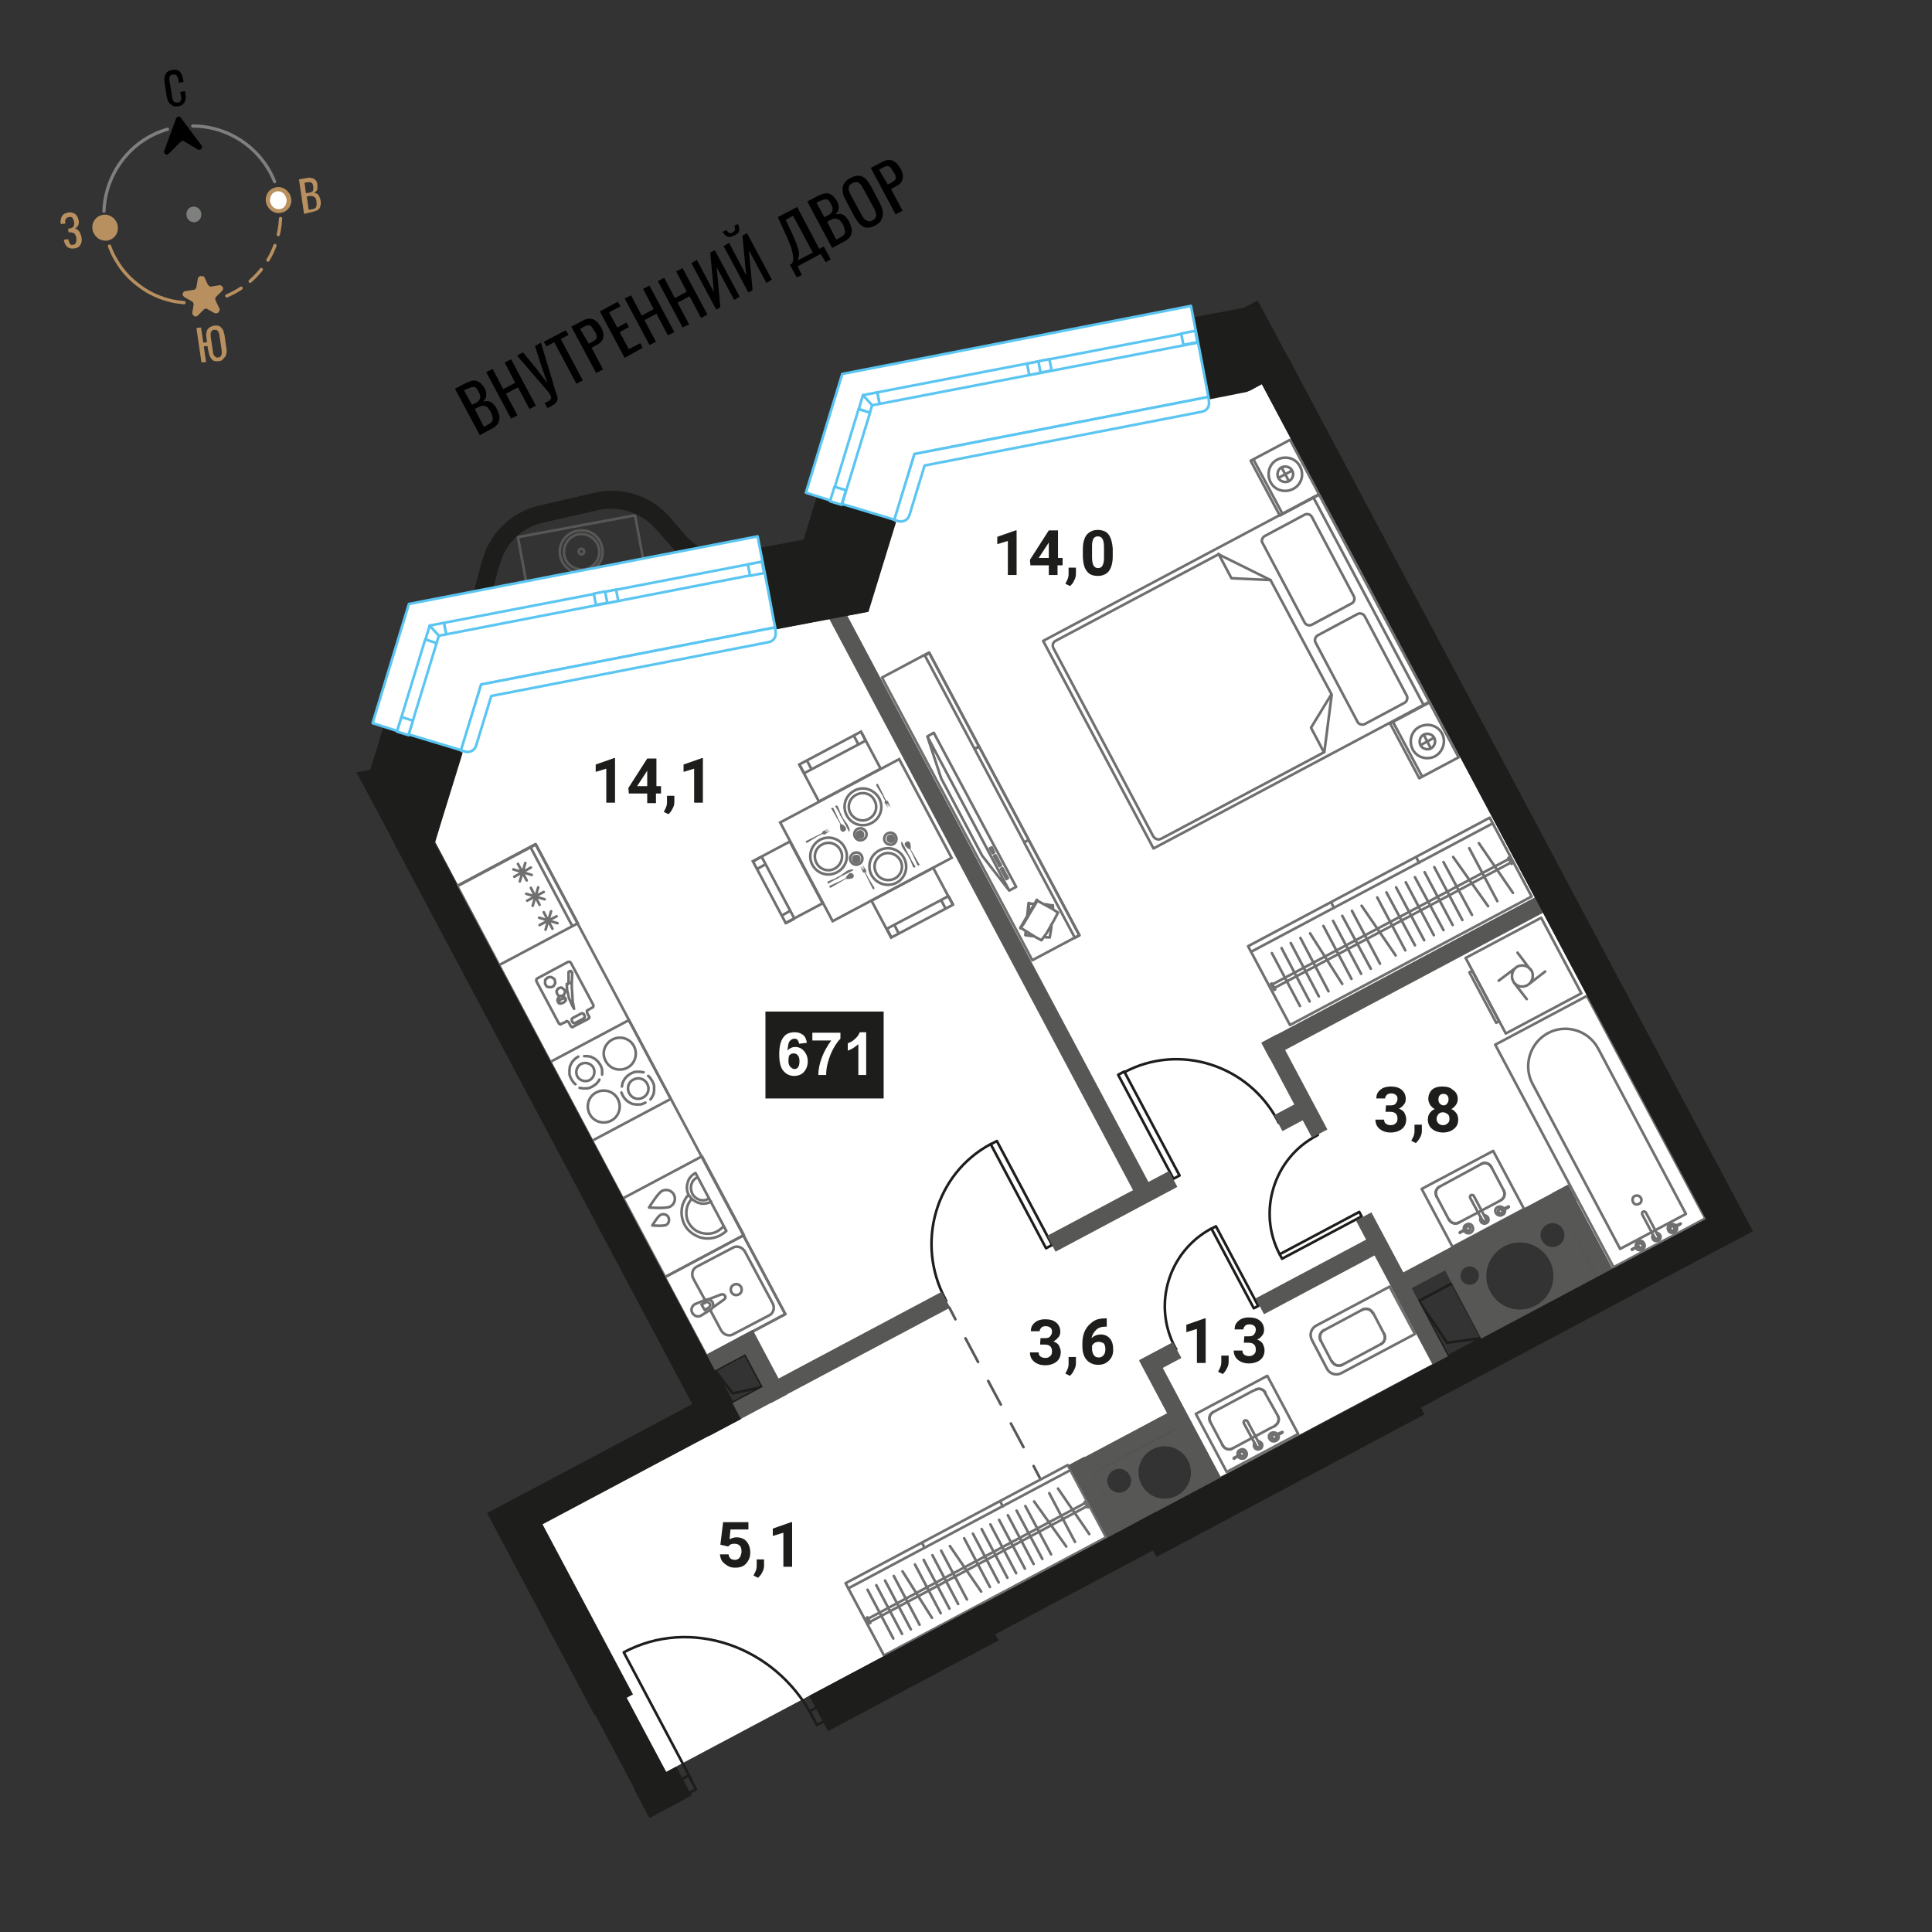 <svg xmlns="http://www.w3.org/2000/svg" xml:space="preserve" id="Layer_1" x="0" y="0" style="enable-background:new 0 0 420 420" version="1.1" viewBox="0 0 420 420"><rect x="0" y="0" width="420" height="420" fill="#333333" stroke="none"/><style>.st0{fill:#fff}.st2{stroke-linecap:round;stroke-linejoin:round;stroke-miterlimit:9.998}.st2,.st3,.st4,.st5{fill:none;stroke:#706f6f;stroke-width:.57}.st3{stroke-linecap:round;stroke-linejoin:round;stroke-miterlimit:10}.st4,.st5{stroke-miterlimit:9.998}.st5{stroke-miterlimit:10}.st6{fill:#706f6f}.st8,.st9{fill:none;stroke:#1d1d1b;stroke-width:.57;stroke-linecap:round;stroke-linejoin:round;stroke-miterlimit:10}.st9{stroke-miterlimit:9.998}.st12{fill:#575756}.st13{fill:none;stroke:#575756;stroke-width:.57;stroke-linecap:round;stroke-linejoin:round}.st15{fill:#1d1d1b}.st16{enable-background:new}.st18,.st19,.st20,.st21,.st24{fill:none;stroke:#575756;stroke-width:.57;stroke-linecap:round;stroke-linejoin:round;stroke-miterlimit:10}.st19,.st20,.st21,.st24{fill:#fff;stroke:#5bc5f2}.st20,.st21,.st24{stroke-miterlimit:9.998}.st21,.st24{fill:none;stroke-miterlimit:10}.st24{stroke:#7d807d;stroke-width:.708}.st25{fill:#b8905f}.st26{fill:#7d807d}</style><g id="Layer_4"><path d="m271.8 84.9-73 13.8-10.2 34.3-84 15.8-10 34.2 60.8 114.9 6.6-3.5 4.1 7-6.9 3.6 2 3.4-45 23.5 28.6 53.3 96.1-51.1-8.2-15.3 23.8-12.6 8.1 15.2 48-25.5-9.2-17.5 37.2-19.8 9.2 17.4 21-11.1-96.5-181.4z" class="st0"/><path d="M304.8 154.2h9.7v13.5h-9.7z" style="fill:none;stroke:#706f6f;stroke-width:.57;stroke-linecap:round;stroke-linejoin:round;stroke-miterlimit:9.999" transform="rotate(-28.003 309.647 160.95)"/><path stroke-width=".57" d="m271.89 100.165 8.564-4.554 6.338 11.919-8.564 4.554z" class="st2"/><path stroke-width=".57" d="m226.772 139.328 59.949-31.88 23.991 45.117-59.949 31.879z" class="st2"/><path d="m275 116.5 8.6-4.6c.6-.3 1.3-.1 1.6.5l9.1 17.2c.3.6.1 1.3-.5 1.6l-8.6 4.6c-.6.3-1.3.1-1.6-.5l-9.1-17.2c-.4-.5-.1-1.3.5-1.6zM296.7 157.4l8.6-4.6c.6-.3.8-1.1.5-1.6l-9.1-17.2c-.3-.6-1.1-.8-1.6-.5l-8.6 4.6c-.6.3-.8 1.1-.5 1.6l9.1 17.2c.2.5 1 .8 1.6.5zM250.7 181.8 229 140.9c-.3-.6-.1-1.3.5-1.6l35.4-18.8 11.3 5.6 13.3 24.9-1.6 12.5-35.4 18.8c-.7.4-1.4.1-1.8-.5z" class="st3"/><path d="m287.8 163.5-2.8-5.3 4.4-7.2M264.9 120.4l2.8 5.3 8.5.4M272.5 99.9l6.3 11.8M302.8 156.9l6.3 11.8M312 164.4c-1.8.9-4 .3-4.9-1.5s-.3-4 1.5-4.9 4-.3 4.9 1.5c.9 1.7.2 3.9-1.5 4.9z" class="st3"/><path d="M311.1 162.7c-.8.4-1.9.1-2.3-.7s-.1-1.9.7-2.3c.8-.4 1.9-.1 2.3.7s.1 1.8-.7 2.3zM311.7 160.4l-2.9 1.6M309.5 159.7l1.5 2.9M281.1 106.3c-1.8.9-4 .3-4.9-1.5s-.3-4 1.5-4.9 4-.3 4.9 1.5c1 1.8.3 4-1.5 4.9z" class="st3"/><path d="M280.2 104.6c-.8.4-1.9.1-2.3-.7-.4-.8-.1-1.9.7-2.3.8-.4 1.9-.1 2.3.7.5.8.1 1.9-.7 2.3zM280.9 102.3l-3 1.6M278.6 101.6l1.6 3M309.5 153.3l-24-45.2" class="st3"/><path stroke-width=".57" d="m191.735 147.295 10.242-5.447 32.677 61.45-10.241 5.446z" class="st2"/><path stroke-width=".57" d="m222.642 183.129.97-.517 11.034 20.748-.971.517zM211.859 162.8l.971-.517 10.799 20.307-.972.517z" class="st2"/><path stroke-width=".57" d="m201.06 142.5.97-.516 10.8 20.307-.972.516z" class="st2"/><path d="M228.9 196.9v-.1M228.9 196.8h-.1M223.9 196.4h-.1M223.4 199.3h0M223.5 198.9l.1-1.4M223.8 196.4h0M223.8 196.4h0M222.9 203.3h.1M223 203.3h0M223.1 202.8v-.3M223.4 199.3h0M223.5 198.9l.2-2M223.7 196.4h0M223 203.3h0M223 203.3h0M223.4 199.3h0M223.5 198.9l.1-1.5M223.7 196.4h0M223 203.3h-.1M222.9 203.3h0M222.9 203.3l.1-.9M223.2 199.6h0M223.3 199.2l.3-2.9M222.9 203.3h0M222.9 203.3l.1-.9M223.3 199.6h0M223.3 199.2l.3-2.9M222.9 203.3l.1-.8M223.3 199.5h0M223.4 199.1l.2-2.7M223.6 196.4h.1M223.7 196.4v-.1M223.7 196.3h-.1M223.6 196.3h0M223.6 196.3v.1M223 203.3l1.3.2M223 203.3l.1-.8M224.3 203.5h.5M226.9 203.7l1.3.1M228.2 203.8l.3-1.8M228.5 202l.1-1.1M228.9 197.6v-.7M228.9 196.9l-1.4-.3M227.5 196.6h-.5M224.9 196.5l-1.2-.1M223.7 196.4l-.1 1.7M223.6 198.1l-.1.7M223.5 199.2h0M222.6 200.7l2.3-4M225.6 195.8h0M225.6 195.8h0M230 198.4h0M230 198.4l-.1-.1M225.7 195.9l-.1-.1M221.9 201.8h.1M221.9 201.8v-.1M221.9 201.8v-.1M222.2 201.3l3.1-5.1M225.5 195.8h0M222 201.8h-.1M222 201.8h0M222.5 200.9l2.5-4.3M225.5 195.8h0M221.9 201.8h-.1M221.8 201.7h0M221.8 201.7l3.6-6.1M221.8 201.7h.1M221.8 201.7l3.6-6M221.9 201.7l3.5-6M225.5 195.8h0M225.5 195.8l-.1-.1M225.5 195.8v-.1M225.5 195.7h0M225.4 195.6v.1M225.4 195.7h0M221.9 201.7l1.1.7M221.9 201.7l1-1.5M223 202.4l2.1 1.3M225.1 203.7l1.3.7M226.4 204.4l1.1-1.5M227.5 202.9l1.6-2.8M229.1 200.1l.9-1.7M230 198.4l-1.2-.8M228.8 197.6l-2.2-1.2M226.6 196.4l-1.1-.6M225.5 195.8l-.9 1.5M224.6 197.3l-1.7 2.9M213.5 186l-8.9-16.8h0l-3-9.1 1.4-.8 17.9 33.5h0l-1.5.8zM219.1 190.9l-1.2-2.2M217.9 188.7l-.3.2M217.6 188.9l1.2 2.2M218.8 191.1l.3-.2M217.6 188.1l-1.2-2.2M216.4 185.9l-.3.2M216.1 186.1l1.2 2.2M217.3 188.3l.3-.2M216.1 185.3l-.5-1.1M215.6 184.2l-.4.2M215.2 184.4l.6 1.1M215.8 185.5l.3-.2M201.6 160.1l17.8 33.5" class="st3"/><path stroke-width=".57" d="m169.606 178.795 25.869-13.756 11.409 21.454-25.87 13.757zM173.748 166.196l13.42-7.136 4.273 8.034-13.42 7.137z" class="st4"/><path d="m188.2 161-13.4 7.1M187.2 159.1l1 1.9M174.8 168.1l-1-1.9" class="st5"/><path stroke-width=".57" d="m189.449 195.796 13.42-7.137 4.272 8.035-13.42 7.136z" class="st4"/><path d="m192.8 201.9 13.4-7.1M193.8 203.8l-1-1.9M206.2 194.8l1 1.9M175.4 165.3l1 1.9M185.6 159.9l1 1.9" class="st5"/><path stroke-width=".57" d="m163.66 187.221 8.034-4.272 7.136 13.42-8.034 4.272z" class="st4"/><path d="M175.2 183v-.2h.1l2.2-1.1 1.2-.6.1-.3.1-.1 1.3-.6-.9.6h.1l.9-.4-.9.5v.1l1-.5-.9.6 1-.4-1.2.8h-.2l-.3-.1-1.2.6-2.1 1.3H175.2v-.2M182.7 190.6l-.8.5-.2.1h-.1l-1.4.8v.1h-.2v-.1h-.1V191.7h.1v-.1l1.7-.7.1-.1.8-.4.1.2 2.8-1.4v-.1l-.1-.1h-.2l-.6.1-.5.2-.1.1-1.4 1M184.9 189.8h-.2l-.1.1-.5.5-.1.1v.1l-.1.1v.2l-1.2.6-2.2 1h-.1v.1h-.1V192.9h.1l.1.1h.1l.1-.1v.1-.1l2.1-1.2 1.2-.7v.1h.4l.8-.1.1-.1.1-.1h.1v-.1l.1-.1v-.4l-.1-.1-.1-.1-.1-.1-.1-.1H184.9M185.3 187.2c.2.5.8.6 1.3.4.5-.2.6-.8.4-1.3-.2-.5-.8-.6-1.3-.4s-.6.8-.4 1.3" class="st6"/><path d="M185 187.3c.3.6 1.1.9 1.8.5.6-.3.9-1.1.5-1.8-.3-.6-1.1-.9-1.8-.5-.6.4-.9 1.2-.5 1.8M177.5 187.6c.8 1.5 2.6 2 4 1.2s2-2.6 1.2-4c-.8-1.5-2.6-2-4-1.2-1.4.7-2 2.5-1.2 4" class="st3"/><path d="M176.6 188c1 1.9 3.4 2.7 5.4 1.6 1.9-1 2.7-3.4 1.6-5.4-1-1.9-3.4-2.7-5.4-1.6-1.9 1.1-2.6 3.5-1.6 5.4" class="st3"/><path d="M190.7 170.4h.1l.1.1 1.1 2.2.6 1.3.3.1h.1l.6 1.3v.1l-.6-.9.4.9-.5-.8h-.1l.5.9-.6-.9v.1l.4.9-.8-1.2v-.1l.1-.3-.6-1.2-1.3-2.1V170.5h.1v-.1h.1M183.1 178l-.5-.8-.1-.3v-.1l-.8-1.3-.1-.1v.1V175.2h.1v-.1h.2l.1.1v-.1.1h.1l.7 1.7.1.1v.1l.4.8-.2.1 1.4 2.7v.1h.1v-.1h.1V180.4l-.1-.5-.3-.5v-.1l-1-1.4M183.9 180.2v-.2l-.1-.1v-.1l-.5-.5h-.1l-.1-.1h-.1l-.2-.1-.6-1.2-1-2.2h-.1v-.1H180.8v.1h-.1v.1-.1.2h.1l1.2 2.1.7 1.2-.1.1v.4l.1.7v.1h.1l.1.1v.1l.1.1h.5l.1-.1.1-.1h.1v-.1l.1-.1v-.2M186.5 180.6c-.5.2-.6.8-.4 1.3.2.5.8.6 1.3.4.5-.2.6-.8.4-1.3-.2-.5-.8-.7-1.3-.4" class="st6"/><path d="M186.4 180.2c-.6.3-.9 1.1-.5 1.8.3.6 1.1.9 1.8.5.6-.3.9-1.1.5-1.8-.4-.6-1.2-.8-1.8-.5M186.1 172.8c-1.5.8-2 2.6-1.2 4s2.6 2 4 1.2c1.5-.8 2-2.6 1.2-4-.7-1.5-2.5-2-4-1.2" class="st3"/><path d="M185.7 171.9c-1.9 1-2.7 3.4-1.6 5.4 1 1.9 3.4 2.7 5.4 1.6 1.9-1 2.7-3.4 1.6-5.4-1.1-1.9-3.5-2.7-5.4-1.6" class="st3"/><path d="M189.9 193.3h-.2v-.1l-1.1-2.2-.6-1.3h-.3v-.1h-.1l-.6-1.3.6.8-.4-.9.5.9.1-.1-.5-.9.6.9-.4-1 .8 1.2v.1l-.1.4.6 1.2 1.3 2.1v.2l-.1.1h-.1M197.5 185.7l.5.9.1.2v.1l.8 1.3.1.1v.2h-.1v.1H198.6v-.1h-.1l-.7-1.7-.1-.1-.4-.8.2-.2-1.4-2.7h-.1l-.1.1v.2l.1.6.2.4h.1v.2l1 1.4M196.7 183.6v.2l.1.1.5.5.1.1h.1l.1.1h.2l.6 1.2 1 2.2.1.1h-.1.2-.1l.1.1h.1l.1-.1.1-.1v-.2h-.1l-1.2-2.1-.7-1.2.1-.1v-.4l-.1-.7-.1-.1-.1-.1v-.1h-.1l-.1-.1H197.2l-.1.1h-.1l-.1.1-.1.1h-.1v.4M194.1 183.2c.5-.2.6-.8.4-1.3-.2-.5-.8-.6-1.3-.4-.5.2-.6.8-.4 1.3.2.4.8.6 1.3.4" class="st6"/><path d="M194.2 183.5c.6-.3.9-1.1.5-1.8-.3-.6-1.1-.9-1.8-.5-.6.3-.9 1.1-.5 1.8.4.6 1.2.8 1.8.5M194.5 191c1.5-.8 2-2.6 1.2-4s-2.6-2-4-1.2c-1.5.8-2 2.6-1.2 4 .7 1.4 2.5 1.9 4 1.2" class="st3"/><path d="M194.9 191.9c1.9-1 2.7-3.4 1.6-5.4-1-1.9-3.4-2.7-5.4-1.6-1.9 1-2.7 3.4-1.6 5.4 1.1 1.9 3.5 2.6 5.4 1.6" class="st3"/><path d="m165.6 186.3 7.1 13.4M163.7 187.3l1.9-1.1M172.7 199.7l-1.9 1M170 199l1.8-1M164.6 188.9l1.8-1M194.4 201l.9 1.8M204.5 195.5l1 1.9" class="st5"/><path stroke-width=".57" d="m271.32 205.698 52.533-27.936 9.109 17.129-52.533 27.935z" class="st2"/><path d="M324.3 179.1 272 206.9M308.5 187.6l-.6-1.2M290 197.4l-.6-1.2M276.3 213.9l.7 1.3.2-.1-.7-1.3zM327.9 186.5l.7 1.3.1-.1-.6-1.3zM327.9 186.8 276.6 214M328.3 187.6 277 214.8M323.5 197l-7.6-10.7M320 198.9l-6.2-11.5M317.9 200l-6.1-11.5M315.8 201.1l-6.1-11.5M313.8 202.2l-6.2-11.5M311.7 203.3l-6.1-11.5M309.6 204.4l-6.1-11.5M307.6 205.5l-6.2-11.5M305.5 206.6l-6.1-11.5M303.4 207.7l-7.4-10.8M300 209.5l-6.1-11.5M328.9 194.1l-7.4-10.8M325.5 195.9l-6.1-11.5M298 210.6l-6.2-11.5M295.9 211.7l-6.1-11.5M293.8 212.8l-6.1-11.5M291.8 213.9l-7-11M288.8 215.5l-6.1-11.6M286.7 216.6l-6.1-11.6M284.7 217.7l-6.1-11.6M282.6 218.7l-6.1-11.5" class="st3"/><path stroke-width=".57" d="m183.818 344.173 48.294-25.681 8.357 15.715-48.294 25.682z" class="st2"/><path d="m232.5 319.7-48.1 25.6M218 327.5l-.5-1M201 336.5l-.5-1M188.4 351.7l.6 1.2.2-.1-.6-1.2zM235.8 326.5l.7 1.2.1-.1-.6-1.2zM235.8 326.8l-47.1 25.1M236.2 327.5l-47.1 25.1M231.8 336.2l-7-9.8M228.5 337.9l-5.6-10.5M226.6 338.9l-5.6-10.5M224.7 340l-5.6-10.6M222.8 341l-5.6-10.6M220.9 342l-5.6-10.6M219 343l-5.6-10.6M217.1 344l-5.6-10.6M215.2 345l-5.6-10.6M213.3 346l-6.8-9.9M210.2 347.7l-5.6-10.6M236.8 333.5l-6.8-9.9M233.7 335.2l-5.6-10.6M208.3 348.7l-5.6-10.6M206.4 349.7l-5.6-10.6M204.5 350.7l-5.6-10.6M202.6 351.7l-6.4-10.1M199.9 353.2l-5.6-10.6M198 354.2l-5.6-10.6M196.1 355.2l-5.6-10.6M194.2 356.2l-5.6-10.6" class="st3"/><path stroke-width=".57" d="m135.476 260.483 17.129-9.109 9.108 17.129-17.128 9.108z" class="st2"/><path d="M149.7 259.7c-.6.6-1 1.4-1.3 2.2-.4 1.4-.3 2.9.4 4.3s2 2.3 3.4 2.8c1.4.4 2.9.3 4.3-.4.5-.3 1-.6 1.4-1l-6.7-12.6c-.9.5-1.5 1.2-1.7 2.1-.3.9-.2 1.9.2 2.6.5.9 1.3 1.5 2.2 1.8s1.8.2 2.7-.3" class="st3"/><path d="M150.3 260.7c-.4.5-.7 1-.9 1.6-.3 1.1-.3 2.4.3 3.5s1.6 1.9 2.7 2.2c1.1.3 2.4.3 3.5-.3.5-.3.9-.6 1.2-.9M151.5 256c-.6.3-1 .8-1.2 1.5-.2.6-.1 1.3.2 2 .3.6.9 1.1 1.5 1.3.6.2 1.3.2 1.8-.1M145.7 262.3c.9-.5 1.3-1.6.8-2.6-.5-.9-1.6-1.3-2.6-.8-.9.5-2.8 3.6-2.8 3.6s3.7.3 4.6-.2zM144.8 266.3c.6-.3.8-1.1.5-1.7s-1.1-.8-1.7-.5c-.6.3-1.8 2.3-1.8 2.3s2.4.2 3-.1z" class="st3"/><path stroke-width=".57" d="m119.578 230.883 17.129-9.108 9.108 17.128-17.128 9.108z" class="st2"/><path d="M127 229.6h.7c.2 0 .4.1.7.1l.6.3c.2.1.4.2.6.4l.5.5c.1.2.3.4.4.6.1.2.2.4.3.7.1.2.1.4.1.7v.7M125.1 235.7c-.2-.1-.3-.3-.5-.5-.1-.2-.3-.4-.4-.6-.1-.2-.2-.4-.3-.7-.1-.2-.1-.4-.1-.7v-.7c0-.2.1-.4.1-.7l.3-.6c.1-.2.2-.4.4-.6l.5-.5c.2-.1.4-.3.6-.4M130.3 234.7c-.1.2-.2.4-.4.6-.1.2-.3.3-.5.5-.2.1-.4.3-.6.4-.2.1-.4.2-.7.3-.2.1-.4.1-.7.1h-.7c-.2 0-.4-.1-.7-.1" class="st3"/><path d="M126.3 231.3c1-.5 2.2-.1 2.7.8.5 1 .1 2.2-.8 2.7-1 .5-2.2.1-2.7-.8-.5-1-.1-2.2.8-2.7zM133.1 226c1.7-.9 3.8-.3 4.7 1.4s.3 3.8-1.4 4.7-3.8.3-4.7-1.4c-1-1.7-.3-3.8 1.4-4.7zM129.6 237.5c1.7-.9 3.8-.3 4.7 1.4s.3 3.8-1.4 4.7-3.8.3-4.7-1.4c-.9-1.7-.3-3.8 1.4-4.7zM140.3 239.7c-.2.1-.4.2-.7.3-.2.1-.4.1-.7.1h-.7c-.2 0-.4-.1-.7-.1l-.6-.3c-.2-.1-.4-.2-.6-.4l-.5-.5c-.1-.2-.3-.4-.4-.6-.1-.2-.2-.4-.3-.7M140.9 233.9c.2.1.3.3.5.5.1.2.3.4.4.6.1.2.2.4.3.7.1.2.1.4.1.7v.7c0 .2-.1.4-.1.7l-.3.6c-.1.2-.2.4-.4.6M135.2 236.2c0-.2.1-.4.1-.7l.3-.6c.1-.2.2-.4.4-.6l.5-.5c.2-.1.4-.3.6-.4.2-.1.4-.2.7-.3.2-.1.4-.1.7-.1h.7c.2 0 .4.1.7.1" class="st3"/><path d="M137.7 234.7c1.1-.6 2.4-.2 3 .9s.2 2.4-.9 3c-1.1.6-2.4.2-3-.9s-.2-2.5.9-3z" class="st3"/><path stroke-width=".57" d="m99.272 192.622 17.128-9.109 54.32 102.152-17.127 9.108z" class="st2"/><path stroke-width=".57" d="m99.378 192.685 17.129-9.109 9.108 17.129-17.128 9.108z" class="st2"/><path d="m111.8 190.6 3.6-2M112.6 187.8l1.9 3.6M111.6 189l4 1.2M113 191.6l1.2-4M114.6 195.8l3.6-1.9M115.4 193l1.9 3.7M114.4 194.3l4 1.2M115.8 196.9l1.2-4M117.3 201.1l3.7-1.9M118.2 198.3l1.9 3.6M117.2 199.5l4 1.2M118.6 202.1l1.2-4M124.4 201.3l-9-17" class="st3"/><path stroke-width=".57" d="m144.477 277.681 17.128-9.108 9.109 17.128-17.128 9.108z" class="st2"/><path d="m154.4 284.8 2.3 4.3c.5 1 1.7 1.5 2.6 1l8-4.2c.9-.5 1.2-1.7.6-2.7l-5.9-11c-.5-1-1.7-1.5-2.6-1l-8 4.2c-.9.5-1.2 1.7-.6 2.7l2.4 4.4" class="st3"/><path d="M160.6 281.4c.6-.3.8-1 .5-1.6s-1-.8-1.6-.5-.8 1-.5 1.6 1 .8 1.6.5zM151.1 283.5h0M151.1 283.5c-.7.4-1 1.2-.6 1.9s1.2 1 1.9.6M154.5 284.7l-2.1 1.3M154.5 284.7h0M154.5 284.7c.2-.1.3-.3.4-.4M157.4 282.5l-2.5 1.8M157.4 282.5h0M157.4 282.5c.3-.2.4-.5.2-.8s-.5-.4-.8-.3M153.9 282.5l2.9-1.1M153.9 282.5h0M153.9 282.5c-.2 0-.4 0-.6.1M151.1 283.5l2.2-.9M153.2 284.8l.8-.5M153.3 283.2l-.8.4M152.5 283.6l.7 1.2M154 284.3c.4-.2.5-.6.3-.9s-.6-.4-1-.3M154.9 284.3c.2-.4.2-.8 0-1.2-.2-.4-.6-.6-1-.6M121.5 218.1l-.1-.1M121.4 218l-.1-.2M121.3 217.8v-.1M121.3 217.7l-.1-.2M121.2 217.6v-.2M121.2 217.4v-.2M121.2 217.2l.1-.1M121.3 217.1l.1-.1M121.4 217v-.2M121.4 216.8l.2-.1M121.6 216.7l.1-.1M121.7 216.6h.1M121.8 216.6l.2-.1M122 216.5h.1M122.1 216.5l.2.1M122.3 216.6h.1M122.4 216.6l.2.1M122.6 216.7l.1.1M122.7 216.8l.1.1M122.8 216.9l.1.1M122.9 217l.1.2M123 217.2v.1M121.8 217.3h0M121.9 217.3h-.1M121.9 217.3h0M122 217.2l-.1.1M122 217.2h0M122 217.2h0M122.1 217.2h-.1M122.1 217.2h0M122.2 217.1l-.1.1M121.7 217.4h0M121.8 217.4h-.1M121.8 217.3v.1M122.2 217.1h0M122.3 217.1h-.1M122.4 217.1h-.1M121.6 217.5v.1M121.7 217.4l-.1.1M122.4 217.1h0M122.5 217l-.1.1M121.5 217.6v.1M121.6 217.6h-.1M122.6 217h-.1M122.7 217h-.1M121.5 217.7l-.1.1M122.8 217.1l-.1-.1M121.4 217.8v.1M122.9 217.1h-.1M121.4 218h0M121.4 217.9v.1M122.9 217.2v-.1M123 217.2h-.1M121.4 218l.1.1M123 217.3v-.1M121.5 218.1h.1M121.5 218.1h0M123 217.3h0M123 217.4v-.1M121.7 218.1h0M121.6 218.1h.1M123 217.5v-.1M122.9 217.5h.1M121.8 218.2h0M121.7 218.1l.1.1M122.9 217.6v-.1M122.9 217.6h0M122 218.1h.1M121.8 218.2l.2-.1M122.8 217.7l.1-.1M122.7 217.8l.1-.1M122.4 218l.1-.1M122.3 218h.1M122.2 218.1l.1-.1M122.1 218.1h.1M122.6 217.9l.1-.1M122.5 217.9h.1M120.3 214.4l-.2.1M120.1 214.5l-.2.1M119.9 214.6h-.2M119.7 214.6h-.2M119.5 214.6h-.1M119.3 214.6h-.1M119.2 214.6l-.2-.1M119 214.5l-.2-.1M118.8 214.4l-.1-.2M118.7 214.2l-.1-.2M118.6 214l-.1-.1M118.5 213.9v-.2M118.5 213.7v-.2M118.5 213.5v-.2M118.5 213.3v-.2M118.5 213.1l.1-.2M118.6 212.9l.2-.1M118.8 212.8l.1-.2M118.9 212.6l.2-.1M119.1 212.5h.1M119.2 212.5l.2-.1M119.4 212.4h.2M119.6 212.4h.2M119.8 212.4l.2.1M120 212.5l.2.1M120.2 212.6l.1.1M120.3 212.7l.2.1M120.5 212.8l.1.2M120.6 213v.2M120.6 213.2l.1.2M120.7 213.4v.2M120.7 213.6v.2M120.7 213.8l-.1.1M120.6 213.9l-.1.2M120.5 214.1l-.1.2M120.4 214.3l-.1.1M122.5 216.3l-.2.1M122.3 216.4l-.1.1M122.2 216.5h-.2M122 216.5h-.1M121.9 216.5h-.2M121.7 216.5h-.1M121.6 216.5l-.2-.1M121.4 216.4l-.1-.1M121.3 216.3l-.1-.1M121.2 216.2l-.1-.2M121.1 216v-.1M121.1 215.9l-.1-.2M121 215.7v-.1M121 215.6v-.2M121 215.4l.1-.1M121.1 215.3l.1-.2M121.2 215.1v-.1M121.2 215l.2-.1M121.4 214.9l.1-.1M121.5 214.8h.1M121.6 214.8l.2-.1M121.8 214.7h.1M121.9 214.7h.2M122.1 214.7l.1.1M122.2 214.8l.2.1M122.4 214.9l.1.1M122.5 215l.1.1M122.6 215.1l.1.1M122.7 215.2l.1.1M122.8 215.3v.2M122.8 215.5v.2M122.8 215.7v.1M122.8 215.8l-.1.2M122.7 216v.1M122.7 216.1l-.1.1M122.6 216.2l-.1.1M127.9 221.5l-3.3 1.7M124.1 209.3l4.9 9.2M129 218.5h0M129 218.5v.1M129 218.6v.1M129 218.7v.1M129 218.8h0M129 218.8l-.1.1M128.9 218.9v.1M128.9 219h-.1M128.8 219l-1 .6M126.4 220.3l-1.9 1M123.1 222.1l-1.1.5M127.8 219.6h-.1M127.7 219.6v.1M127.7 219.7h-.1M127.6 219.7v.1M127.6 219.8v.1M127.6 219.9v.1M127.6 220h0M127.6 220v.1M127.6 220.1l.4.8M128 220.9l.1.1M128.1 221v.1M128.1 221.1v.1M128.1 221.2v.1M128.1 221.2l-.1.1M128 221.3v.1M128 221.4h-.1M127.9 221.4v.1M124.6 223.2l-.1.1M124.5 223.3h0M124.5 223.3h-.1M124.4 223.3l-.1-.1M124.3 223.2h-.1M124.2 223.2h0M124.2 223.2l-.1-.1M124.1 223.1h0M124.1 223.1l-.5-.9M123.6 222.2h0M123.6 222.2l-.1-.1M123.5 222.1h0M123.4 222.1h0M123.4 222.1l-.1-.1M123.3 222h-.1M123.2 222h-.1M123.1 222v.1M122 222.6h0M122 222.6l-.1.1M121.9 222.7l-.1-.1M121.8 222.7l-.1-.1M121.7 222.6h0M121.7 222.6h-.1M121.6 222.6l-.1-.1M121.5 222.5h0M121.5 222.5l-4.9-9.2M116.6 213.3v-.1M116.6 213.2v-.1M116.6 213.1v-.1M116.6 213h0M116.6 213v-.1M116.6 212.9l.1-.1M116.7 212.8h0M116.7 212.8l.1-.1M116.8 212.7l6.7-3.6M123.5 209.1h.1M123.6 209.1h.1M123.7 209.1h.1M123.8 209.1h0M123.8 209.1h.1M123.9 209.1l.1.1M124 209.2h0M124 209.2l.1.1M125 222.4l1.9-1M126.9 221.4l.1-.1M127 221.3h0M127 221.3l.1-.1M127.1 221.2v-.1M127.1 221.1v-.1M127.1 221h0M127.1 221v-.1M127.1 220.9v-.1M127.1 220.8l-.2-.3M126.9 220.5v-.1M126.9 220.4h-.1M126.8 220.4l-.1-.1M126.7 220.3h0M126.7 220.3h-.1M126.6 220.3h-.1M126.5 220.3h-.1M126.4 220.3h0M124.5 221.3l-.1.1M124.4 221.4h0M124.4 221.4l-.1.1M124.3 221.5v.1M124.3 221.6h0M124.3 221.6v.1M124.3 221.7v.1M124.3 221.8v.1M124.3 221.9l.2.3M124.5 222.2v.1M124.5 222.3h.1M124.6 222.3l.1.1M124.7 222.4h0M124.7 222.4h.1M124.8 222.4h.1M124.9 222.4h.1M125 222.4h0M124.8 219.3l-.4-.7M124.4 218.6l-.7-1.6M123.7 217l-.4-1.7M123.3 215.3l-.1-1.4M123.2 213.9h.1M123.3 213.9h.1M123.4 213.9h0M123.4 213.9h.1M123.5 213.9v-.1M123.5 213.8h0M123.5 213.8l.1-.1M123.6 213.7h0M124.3 213.7v.8M124.3 214.5l.2 3.2M124.5 217.7l.3 1.6M123.6 213.7v-2.1M123.6 211.6v-.1M123.6 211.5h0M123.6 211.5v-.1M123.6 211.4v-.1M123.6 211.3h.1M123.7 211.3v-.1M123.7 211.2h.1M123.8 211.2h0M123.8 211.2l.1-.1M123.9 211.1h.1M124 211.1h0M124 211.1h.1M124.1 211.1v.1M124.1 211.2h.1M124.2 211.2l.1.1M124.3 211.3h0M124.3 211.3v.1M124.3 211.4h0M124.3 211.4l.1.1M124.4 211.5v.1M124.4 211.6h0M124.4 211.6l-.1 2.1M124.3 213.7h-.7" class="st3"/><path stroke-width=".57" d="m318.614 208.249 16.422-8.733 8.733 16.422-16.422 8.733z" class="st2"/><path d="M322.3 210.5h.7v12.4h-.7z" style="fill:none;stroke:#706f6f;stroke-width:.57;stroke-linecap:round;stroke-linejoin:round;stroke-miterlimit:10.001" transform="rotate(-28.006 322.66 216.689)"/><path d="m329.1 213.6 2.8 3.6M332.7 210.8l-2.8-3.7M332.3 214l3.6-2.8M329.5 210.4l-3.7 2.8M332 214.2c1.1-.6 1.5-2 1-3.1-.6-1.1-2-1.5-3.1-1-1.1.6-1.5 2-1 3.1.6 1.2 1.9 1.6 3.1 1" class="st3"/><path stroke-width=".57" d="m325.05 227.108 19.953-10.61 25.728 48.382-19.953 10.611z" class="st2"/><path d="M336.5 224.6h0c3.9-2.1 8.8-.6 10.9 3.3l19.1 36-14.3 7.6-19.1-36c-2-3.9-.5-8.8 3.4-10.9z" class="st3"/><path d="M355 261.3c-.2-.5-.1-1.1.4-1.3.5-.2 1-.1 1.3.4s.1 1.1-.4 1.3c-.5.3-1.1.1-1.3-.4zM359.3 268.4l.4.7M360.5 268.7c.1.2 0 .5-.2.6s-.5 0-.6-.2M360.5 268.7h0M360.5 268.7l-.4-.7" class="st3"/><path d="M360.1 268c.3 0 .6.2.8.5.2.4.1 1-.4 1.2-.4.2-1 .1-1.2-.4-.2-.3-.1-.6 0-.9M359.3 268.4h0" class="st3"/><path d="M359.7 269.1 357 264c-.1-.2 0-.5.2-.6h0c.2-.1.5 0 .6.2l2.7 5.1" class="st3"/><path d="M360.5 268.7c.1.2 0 .5-.2.6s-.5 0-.6-.2M359.7 269.1h0M356.2 271c-.1.1-.3.2-.4.2M357.1 270.5c.1.3 0 .6-.2.7s-.5.1-.7-.2M356.1 270.9c-.1-.2 0-.5.2-.6.3-.1.6 0 .7.2M355.7 271.1c.1-.1.3-.1.4-.2M355.7 271.1h0M355.7 271.1h0M355.7 271.1h0" class="st3"/><path d="M355.7 271.1c-.2-.5 0-1 .4-1.2.5-.3 1.1-.1 1.3.4.3.5.1 1.1-.4 1.4-.4.2-1 .1-1.3-.3M355.8 271.3h0" class="st3"/><path d="M357.1 270.5c.1.3 0 .6-.2.7-.3.1-.6 0-.7-.2M356.1 271c-.1-.3 0-.6.2-.7.3-.1.6 0 .7.2M354.8 271.7h0s0-.1 0 0M354.8 271.6h0" class="st3"/><path d="M354.8 271.6c.2-.2.5-.3.7-.4l.6-.3M356.1 270.9h0" class="st3"/><path d="M356.2 271c-.1 0-.1 0 0 0l-.1-.1M356.2 271h0M356.2 271l-.6.3c-.2.1-.5.2-.8.3M354.8 271.7h0M364.5 266.7h0M364.5 266.7c.2.5 0 1-.5 1.2-.5.3-1.1.1-1.3-.4-.3-.5-.1-1.1.4-1.3.4-.2 1-.1 1.3.3M364.4 266.5h0M364.4 266.5h0M364.4 266.5h0" class="st3"/><path d="M364 266.7c.1-.1.3-.2.4-.2M363.1 267.3c-.1-.3 0-.6.2-.7s.5-.1.7.2M364 266.9c.1.2 0 .5-.2.6-.3.1-.6 0-.7-.2M364.5 266.7c-.1.1-.3.1-.4.2" class="st3"/><path d="M363.1 267.3c-.1-.3 0-.6.2-.7.3-.1.6 0 .7.2M364 266.8c.1.3 0 .6-.2.7-.3.1-.6 0-.7-.2M365.3 266.1h0M365.3 266.1c-.2.2-.5.3-.7.4l-.6.3M364 266.9h0" class="st3"/><path d="M364 266.7s0 .1 0 0l.1.1M364 266.7h0M364 266.7c.2-.1.4-.2.6-.4.2-.1.5-.2.8-.3M365.3 266h0M365.3 266h0c.1.1.1.1 0 0" class="st3"/><path stroke-width=".57" d="m259.965 307.36 15.539-8.263 6.714 12.625-15.54 8.264z" class="st2"/><path d="m276.3 310.4.9-.4M276.3 310.4l.9-.4M277.8 307.8h0M277.8 307.8l-2.8-5M277.8 307.8l-2.8-5M273 302.1h0M273 302.1l-.9.4M273 302.1l-.9.4M272.1 302.5l-8.4 4.5M272.1 302.5l-8.4 4.5M263.1 309.1h0M263.1 309.1l2.7 5.1M263.1 309.1l2.7 5.1M267.9 314.9h0M267.9 314.9l8.4-4.5M267.9 314.9l8.4-4.5M277.8 307.8c.4.8.1 1.7-.6 2.1" class="st3"/><path d="M277.8 307.8c.4.8.1 1.7-.6 2.1M273 302.1c.7-.4 1.7-.1 2.1.7" class="st3"/><path d="M273 302.1c.7-.4 1.7-.1 2.1.7M263.1 309.1c-.4-.8-.1-1.7.6-2.1" class="st3"/><path d="M263.1 309.1c-.4-.8-.1-1.7.6-2.1M267.9 314.9c-.7.4-1.7.1-2.1-.7" class="st3"/><path d="M267.9 314.9c-.7.4-1.7.1-2.1-.7M272.7 313.7l.4.7M273.9 314c.1.2 0 .5-.2.6s-.5 0-.6-.2M273.9 314h0M273.9 314l-.4-.7" class="st3"/><path d="M273.5 313.3c.3 0 .6.2.8.5.2.4.1 1-.4 1.2-.4.2-1 .1-1.2-.4-.2-.3-.1-.6 0-.9M272.7 313.7h0" class="st3"/><path d="m273.1 314.4-2.7-5c-.1-.2 0-.5.2-.6h0c.2-.1.5 0 .6.2l2.7 5.1" class="st3"/><path d="M273.9 314c.1.2 0 .5-.2.6s-.5 0-.6-.2M273.1 314.4h0M269.6 316.4c-.1.1-.3.2-.4.2M270.5 315.8c.1.3 0 .6-.2.7s-.5.1-.7-.2M269.5 316.2c-.1-.2 0-.5.2-.6.3-.1.6 0 .7.2M269.1 316.4c.1-.1.3-.1.4-.2M269.1 316.4h0M269.1 316.4h0M269.1 316.4h0" class="st3"/><path d="M269.1 316.4c-.2-.5 0-1 .5-1.2.5-.3 1.1-.1 1.3.4.3.5.1 1.1-.4 1.4-.4.2-1 .1-1.3-.3M269.2 316.6h0" class="st3"/><path d="M270.5 315.8c.1.3 0 .6-.2.7-.3.1-.6 0-.7-.2M269.5 316.3c-.1-.3 0-.6.2-.7.3-.1.6 0 .7.2M268.3 317.1c-.1 0-.1-.1 0 0-.1-.1-.1-.1 0 0M268.2 317h0M268.2 317c.2-.2.5-.3.7-.4l.6-.3M269.5 316.2h0" class="st3"/><path d="M269.6 316.4s0-.1 0 0l-.1-.1M269.6 316.4h0M269.6 316.4l-.6.3c-.2.1-.5.2-.8.3M268.3 317.1h0M277.9 312h0M277.9 312c.2.5 0 1-.5 1.2-.5.3-1.1.1-1.4-.4s-.1-1.1.4-1.3c.4-.2 1-.1 1.3.3M277.8 311.8h0M277.8 311.8h0M277.8 311.8h0" class="st3"/><path d="M277.4 312c.1-.1.3-.2.4-.2M276.5 312.6c-.1-.3 0-.6.2-.7s.5-.1.7.2M277.5 312.2c.1.2 0 .5-.2.6-.3.1-.6 0-.7-.2M277.9 312c-.1.1-.3.1-.4.2" class="st3"/><path d="M276.5 312.6c-.1-.3 0-.6.2-.7.3-.1.6 0 .7.2M277.5 312.1c.1.3 0 .6-.2.7-.3.1-.6 0-.7-.2M278.8 311.4h0M278.8 311.4c-.2.2-.5.3-.7.4l-.6.3M277.5 312.2h0M277.4 312c0 .1.1.1 0 0l.1.1M277.4 312h0M277.4 312c.2-.1.4-.2.6-.4.2-.1.5-.2.8-.3M278.8 311.3h0M278.8 311.3s0 .1 0 0c0 .1 0 .1 0 0" class="st3"/><path stroke-width=".57" d="m309.065 258.46 15.54-8.263 6.713 12.626-15.539 8.263z" class="st2"/><path d="m325.4 261.4.9-.5M325.4 261.4l.9-.5M326.9 258.8h0M326.9 258.8l-2.7-5.1M326.9 258.8l-2.7-5.1M322.1 253h0M322.1 253l-.9.5M322.1 253l-.9.5M321.2 253.5l-8.3 4.5M321.2 253.5l-8.3 4.5M312.3 260.1h0M312.3 260.1l2.7 5.1M312.3 260.1l2.7 5.1M317.1 265.8h0M317.1 265.8l8.3-4.4M317.1 265.8l8.3-4.4M326.9 258.8c.4.8.1 1.7-.6 2.1" class="st3"/><path d="M326.9 258.8c.4.8.1 1.7-.6 2.1M322.1 253c.7-.4 1.7-.1 2.1.7" class="st3"/><path d="M322.1 253c.7-.4 1.7-.1 2.1.7M312.3 260.1c-.4-.8-.1-1.7.6-2.1" class="st3"/><path d="M312.3 260.1c-.4-.8-.1-1.7.6-2.1M317.1 265.8c-.7.4-1.7.1-2.1-.7" class="st3"/><path d="M317.1 265.8c-.7.4-1.7.1-2.1-.7M321.9 264.7l.4.7M323.1 264.9c.1.2 0 .5-.2.6s-.5 0-.6-.2M323.1 264.9h0M323.1 264.9l-.4-.7" class="st3"/><path d="M322.7 264.2c.3 0 .6.2.8.5.2.4.1 1-.4 1.2-.4.2-1 .1-1.2-.4-.2-.3-.1-.6 0-.9M321.9 264.7h0" class="st3"/><path d="m322.3 265.4-2.7-5c-.1-.2 0-.5.2-.6h0c.2-.1.5 0 .6.2l2.7 5.1" class="st3"/><path d="M323.1 264.9c.1.2 0 .5-.2.6s-.5 0-.6-.2M322.3 265.4h0M318.8 267.3c-.1.1-.3.2-.4.2" class="st3"/><path d="M319.6 266.8c.1.3 0 .6-.2.7s-.5.1-.7-.2M318.7 267.2c-.1-.2 0-.5.2-.6.3-.1.6 0 .7.2M318.3 267.4c.1-.1.3-.1.4-.2M318.3 267.4h0M318.3 267.4h0M318.3 267.4h0" class="st3"/><path d="M318.3 267.4c-.2-.5 0-1 .5-1.2.5-.3 1.1-.1 1.3.4.3.5.1 1.1-.4 1.4-.4.2-1 .1-1.3-.3M318.4 267.6h0" class="st3"/><path d="M319.6 266.8c.1.3 0 .6-.2.7-.3.1-.6 0-.7-.2M318.7 267.3c-.1-.3 0-.6.2-.7.3-.1.6 0 .7.2M317.4 268h0c-.1 0-.1-.1 0 0M317.4 267.9h0" class="st3"/><path d="M317.4 267.9c.2-.2.5-.3.7-.4l.6-.3M318.7 267.2h0M318.8 267.3c-.1 0-.1 0 0 0l-.1-.1M318.8 267.3h0M318.8 267.3l-.6.3c-.2.1-.5.2-.8.3M317.4 268h0M327.1 262.9h0M327.1 262.9c.2.5 0 1-.5 1.2-.5.3-1.1.1-1.4-.4s-.1-1.1.4-1.3c.4-.2 1-.1 1.3.3M327 262.8v-.1M327 262.8h0M327 262.8h0" class="st3"/><path d="M326.6 263c.1-.1.3-.2.4-.2M325.7 263.6c-.1-.3 0-.6.2-.7s.5-.1.7.2" class="st3"/><path d="M326.7 263.1c.1.2 0 .5-.2.6-.3.1-.6 0-.7-.2M327.1 262.9c-.1.1-.3.1-.4.2" class="st3"/><path d="M325.7 263.6c-.1-.3 0-.6.2-.7.3-.1.6 0 .7.2M326.6 263.1c.1.3 0 .6-.2.7-.3.1-.6 0-.7-.2M328 262.4h0M328 262.4c-.2.2-.5.3-.7.4l-.6.3M326.7 263.1h0M326.6 263h0l.1.1M326.6 263h0M326.6 263c.2-.1.4-.2.6-.4.2-.1.5-.2.8-.3M327.9 262.3h0" class="st3"/><path d="M327.9 262.3s.1 0 0 0c.1.1.1.1 0 0M285.2 291.3c-.6-1.1-.2-2.5.9-3.1l16-8.5 5.5 10.3-16 8.5c-1.1.6-2.5.2-3.1-.9h0l-3.3-6.3zM299.7 287.7l-1.2-2.3M299.7 287.7l-1.2-2.3M296.2 284.7h0M296.2 284.7l-8.4 4.5M296.2 284.7l-8.4 4.5M287.1 291.4h0M287.1 291.4l1.2 2.3M287.1 291.4l1.2 2.3M288.3 293.7l1.2 2.3M288.3 293.7l1.2 2.3M291.8 296.7h0M291.8 296.7l8.4-4.5M291.8 296.7l8.4-4.5M300.9 290h0M300.9 290l-1.2-2.3M300.9 290l-1.2-2.3" class="st3"/><path d="M296.2 284.7c.8-.4 1.8-.1 2.2.7" class="st3"/><path d="M296.2 284.7c.8-.4 1.8-.1 2.2.7M287.1 291.4c-.4-.8-.1-1.8.7-2.2" class="st3"/><path d="M287.1 291.4c-.4-.8-.1-1.8.7-2.2M291.8 296.7c-.8.4-1.8.1-2.2-.7" class="st3"/><path d="M291.8 296.7c-.8.4-1.8.1-2.2-.7M300.9 290c.4.8.1 1.8-.7 2.2" class="st3"/><path d="M300.9 290c.4.8.1 1.8-.7 2.2" class="st3"/><path id="ARC_492_" d="M286.5 246.7c-.1.1-.2.1-.3.2-9.3 4.9-12.9 16.5-8 25.8" class="st8"/><path id="LWPOLYLINE_1345_" d="M277.3 268h19.6v1.1h-19.6z" class="st9" transform="rotate(-28.003 287.098 268.55)"/><path id="ARC_491_" d="M255.7 293.3c-.1-.1-.1-.2-.2-.3-5-9.3-1.5-20.9 7.8-25.9" class="st8"/><path id="LWPOLYLINE_1344_" d="M267.9 265.7h1.1v19.6h-1.1z" class="st9" transform="rotate(-28.003 268.45 275.5)"/><path id="ARC_482_" d="M176.6 373.1c-8.2-15.4-26.6-21.6-41-13.9l14.8 27.9" class="st8"/><path stroke-width=".57" d="m176.003 372.01 1.589-.844 1.596 3.002-1.59.845zM148.103 386.811l1.59-.845 1.596 3.002-1.59.845z" class="st9"/><path id="ARC_456_" d="M278 244.1c-.1-.1-.2-.3-.2-.4-6.4-12.2-21.4-17-33.4-10.6" class="st8"/><path id="LWPOLYLINE_1316_" d="M249 231.8h1.5v25.6H249z" class="st9" transform="rotate(-28.003 249.75 244.601)"/><path id="ARC_449_" d="M205.7 282.8c-.1-.1-.2-.3-.2-.4-6.5-12.2-2.1-27.3 9.9-33.7" class="st8"/><path id="LWPOLYLINE_1309_" d="M221.3 246.9h1.5v25.6h-1.5z" style="fill:none;stroke:#1d1d1b;stroke-width:.57;stroke-linecap:round;stroke-linejoin:round;stroke-miterlimit:10.001" transform="rotate(-27.994 222.057 259.696)"/><path id="LWPOLYLINE_1288_" d="M156.9 295.7h7.4v8h-7.4z" class="st9" transform="rotate(-28.003 160.6 299.7)"/><path id="LWPOLYLINE_1287_" d="m155.4 297.9 3.9 5 6.5-1.4" class="st8"/><path id="LWPOLYLINE_1286_" d="M311.1 280.1h8.3v13.6h-8.3z" style="fill:none;stroke:#1d1d1b;stroke-width:.57;stroke-linecap:round;stroke-linejoin:round;stroke-miterlimit:9.999" transform="rotate(-28.003 315.25 286.9)"/><path id="LWPOLYLINE_1285_" d="m322.1 290.9-7.5 1-6.2-9.1" class="st8"/><path d="m237.6 320.2 6.8 12.8 18.7-9.9-6.8-12.8-18.7 9.9zm3.1 1.7c0-1.4 1.2-2.6 2.6-2.6s2.6 1.2 2.6 2.6-1.2 2.6-2.6 2.6-2.6-1.2-2.6-2.6zm18.2-1.8c0 3.2-2.6 5.7-5.7 5.7-3.2 0-5.7-2.6-5.7-5.7 0-3.2 2.6-5.7 5.7-5.7s5.7 2.6 5.7 5.7zM314.1 276.1l8.1 15.3 25.1-13.4-8.1-15.3-25.1 13.4zm3.4 1.2c0-1.1.9-2 2-2s2 .9 2 2-.9 2-2 2c-1.2 0-2-.9-2-2zm20.2.1c0 4-3.3 7.3-7.3 7.3s-7.3-3.3-7.3-7.3 3.3-7.3 7.3-7.3 7.3 3.3 7.3 7.3zm2.4-8.9c0 1.4-1.2 2.6-2.6 2.6s-2.6-1.2-2.6-2.6 1.2-2.6 2.6-2.6 2.6 1.1 2.6 2.6zM152.795 294.884l10.771-5.728 1.831 3.443-10.771 5.728z" class="st12"/><path d="m160.191 290.937 3.443-1.83 7.466 14.037-3.444 1.831z" class="st12"/><path d="m158.824 305.227 45.91-24.414 1.832 3.443-45.911 24.414zM227.633 268.664l26.487-14.085 1.83 3.443-26.486 14.085zM276.957 242.446l7.24-3.85 1.83 3.444-7.24 3.85zM302.24 278.102l38.671-20.564 1.831 3.443-38.67 20.564zM272.957 282.26l25.339-13.475 1.831 3.443-25.34 13.475zM247.662 295.67l7.328-3.897 1.831 3.443-7.328 3.897zM232.342 318.588l22.073-11.738 1.83 3.444-22.072 11.737z" class="st12"/><path d="m232.301 318.484 3.444-1.831 8.639 16.245-3.444 1.831zM247.648 295.818l3.355-1.784 17.935 33.727-3.355 1.784zM294.775 265.338l3.355-1.784 17.278 32.491-3.355 1.784zM274.221 226.655l3.355-1.784 10.986 20.66-3.355 1.784zM180.13 134.288l3.354-1.784L250.06 257.7l-3.355 1.784z" class="st12"/><path d="m274.21 226.697 60.479-32.16 1.784 3.354-60.479 32.16zM337.401 259.384l3.443-1.831L351.08 276.8l-3.443 1.831z" class="st12"/><path d="m226 321.2-1.3-2.5" class="st13"/><path d="m222.5 314.6-13.7-25.7" style="fill:none;stroke:#575756;stroke-width:.57;stroke-linecap:round;stroke-linejoin:round;stroke-dasharray:5.829,4.663"/><path d="m207.7 286.8-1.3-2.5" class="st13"/><path d="m273.106 81.231 6.887-3.662 101.083 190.088-6.887 3.662zM211.192 349.987l40.172-21.363 3.334 6.269-40.172 21.362zM137.839 388.946l9.182-4.883 3.333 6.268-9.182 4.883z" class="st15"/><path d="m127.839 369.894 6.887-3.662 13.427 25.25-6.886 3.663zM113.475 324.916l43.88-23.334 3.662 6.887-43.88 23.334z" class="st15"/><path d="m85.532 183.083 6.887-3.662 68.64 129.08-6.886 3.662zM305.171 299.945l71.604-38.077 3.333 6.269-71.603 38.076z" class="st15"/><path d="m247.313 330.795 58.271-30.987 4.085 7.68-58.271 30.988zM175.911 368.658l37.082-19.72 4.084 7.682-37.081 19.719zM105.885 328.932l8.388-4.46 23.334 43.88-8.387 4.46z" class="st15"/><g class="st16"><path d="M221 125h-1.9v-7.4l-2.3.7v-1.6l4-1.4h.2v9.7zM229.9 121.3h1.1v1.6h-1.1v2.1H228v-2.1h-4l-.1-1.2 4.1-6.4h2v6h-.1zm-4.1 0h2.2v-3.4l-.1.2-2.1 3.2zM232.6 127.4l-1-.5.2-.4c.3-.5.5-1.1.5-1.6v-1.5h1.6v1.3c0 .5-.1 1-.4 1.5-.2.5-.5.9-.9 1.2zM241.9 121c0 1.3-.3 2.4-.8 3.1s-1.4 1.1-2.4 1.1c-1.1 0-1.9-.3-2.4-1-.6-.7-.8-1.7-.9-3v-1.8c0-1.4.3-2.4.8-3.1.6-.7 1.4-1.1 2.4-1.1s1.9.3 2.4 1 .8 1.7.9 3v1.8zm-1.9-2c0-.8-.1-1.4-.3-1.8s-.6-.6-1-.6c-.5 0-.8.2-1 .5-.2.4-.3.9-.3 1.6v2.4c0 .8.1 1.4.3 1.8s.6.6 1 .6c.5 0 .8-.2 1-.6s.3-.9.3-1.7V119z" class="st15"/></g><g class="st16"><path d="M301.3 240.3h1c.5 0 .9-.1 1.1-.4.2-.2.4-.6.4-1s-.1-.7-.4-.9c-.2-.2-.6-.3-1-.3s-.7.1-.9.3c-.2.2-.4.5-.4.8h-1.9c0-.5.1-1 .4-1.4s.7-.7 1.1-.9c.5-.2 1-.3 1.6-.3 1 0 1.8.2 2.4.7s.9 1.2.9 2c0 .4-.1.9-.4 1.2-.3.4-.6.7-1.1.9.5.2 1 .5 1.2.9s.4.9.4 1.4c0 .9-.3 1.6-.9 2.1s-1.5.8-2.5.8-1.8-.3-2.4-.8-.9-1.2-.9-2h1.9c0 .4.1.7.4.9s.6.3 1 .3c.5 0 .8-.1 1.1-.4.3-.2.4-.6.4-1 0-1-.5-1.5-1.6-1.5h-1l.1-1.4zM307.8 248.5l-1-.5.2-.4c.3-.5.5-1.1.5-1.6v-1.5h1.6v1.3c0 .5-.1 1-.4 1.5-.2.4-.6.9-.9 1.2zM316.9 238.9c0 .5-.1.9-.4 1.3s-.6.7-1 .9c.5.2.8.5 1.1.9.3.4.4.9.4 1.4 0 .9-.3 1.5-.9 2s-1.4.8-2.4.8-1.8-.3-2.4-.8-.9-1.2-.9-2c0-.5.1-1 .4-1.4s.6-.7 1.1-.9c-.4-.2-.7-.5-1-.9-.2-.4-.4-.8-.4-1.3 0-.8.3-1.5.8-2 .6-.5 1.3-.7 2.3-.7.9 0 1.7.2 2.2.7.8.5 1.1 1.2 1.1 2zm-1.8 4.3c0-.4-.1-.8-.4-1s-.6-.4-1-.4-.7.1-1 .4c-.2.3-.4.6-.4 1s.1.7.4 1 .6.4 1 .4.7-.1 1-.4c.3-.2.4-.5.4-1zm-.2-4.2c0-.4-.1-.7-.3-.9-.2-.2-.5-.3-.8-.3-.4 0-.6.1-.8.3-.2.2-.3.5-.3.9s.1.7.3.9c.2.2.5.4.8.4s.6-.1.8-.4.3-.5.3-.9z" class="st15"/></g><g class="st16"><path d="M226.2 290.9h1c.5 0 .9-.1 1.1-.4.2-.2.4-.6.4-1s-.1-.7-.4-.9c-.2-.2-.6-.3-1-.3s-.7.1-.9.3-.4.5-.4.8h-1.9c0-.5.1-1 .4-1.4.3-.4.7-.7 1.1-.9.5-.2 1-.3 1.6-.3 1 0 1.8.2 2.4.7s.9 1.2.9 2c0 .4-.1.9-.4 1.2s-.6.7-1.1.9c.5.2 1 .5 1.2.9s.4.9.4 1.4c0 .9-.3 1.6-.9 2.1-.6.5-1.5.8-2.5.8s-1.8-.3-2.4-.8c-.6-.5-.9-1.2-.9-2h1.9c0 .4.1.7.4.9.3.2.6.3 1 .3.5 0 .8-.1 1.1-.4.3-.2.4-.6.4-1 0-1-.5-1.5-1.6-1.5h-1l.1-1.4zM232.6 299.1l-1-.5.2-.4c.3-.5.5-1.1.5-1.6V295h1.6v1.3c0 .5-.1 1-.4 1.5-.2.5-.5.9-.9 1.3zM240.6 286.8v1.6h-.2c-.9 0-1.6.2-2.1.7s-.9 1.1-1 1.8c.5-.5 1.2-.8 2-.8s1.5.3 2 .9.7 1.4.7 2.4c0 .6-.1 1.2-.4 1.7-.3.5-.7.9-1.2 1.2-.5.3-1.1.4-1.7.4-1 0-1.9-.4-2.5-1.1s-.9-1.7-.9-2.9v-.7c0-1.1.2-2 .6-2.8.4-.8 1-1.4 1.7-1.9s1.6-.7 2.6-.7h.4v.2zm-1.8 4.9c-.3 0-.6.1-.8.2s-.4.4-.6.6v.6c0 .6.1 1.1.4 1.5s.6.5 1.1.5c.4 0 .8-.2 1-.5.3-.3.4-.8.4-1.3s-.1-1-.4-1.3c-.4-.2-.7-.3-1.1-.3z" class="st15"/></g><g class="st16"><path d="M133.7 174.5h-1.9v-7.4l-2.3.7v-1.6l4-1.4h.2v9.7zM142.6 170.9h1.1v1.6h-1.1v2.1h-1.9v-2.1h-4l-.1-1.2 4.1-6.4h2v6h-.1zm-4.1 0h2.2v-3.4l-.1.2-2.1 3.2zM145.3 177l-1-.5.2-.4c.3-.5.5-1.1.5-1.6V173h1.6v1.3c0 .5-.1 1-.4 1.5-.2.4-.5.9-.9 1.2zM152.8 174.5h-1.9v-7.4l-2.3.7v-1.6l4-1.4h.2v9.7z" class="st15"/></g><g class="st16"><path d="m156.6 335.8.6-4.9h5.5v1.6h-3.9l-.2 2.1c.5-.2.9-.4 1.5-.4.9 0 1.7.3 2.2.9s.8 1.4.8 2.4c0 .6-.1 1.2-.4 1.7-.3.5-.6.9-1.1 1.2-.5.3-1.1.4-1.8.4-.6 0-1.1-.1-1.6-.4s-.9-.6-1.2-1-.4-.9-.5-1.5h1.9c0 .4.2.7.4.9s.6.3 1 .3.8-.2 1-.5.4-.8.4-1.3c0-.6-.1-1-.4-1.3-.3-.3-.7-.4-1.2-.4s-.8.1-1.1.4l-.2.2-1.7-.4zM164.8 343l-1-.5.2-.4c.3-.5.5-1.1.5-1.6V339h1.6v1.3c0 .5-.1 1-.4 1.5-.2.5-.6.9-.9 1.2zM172.2 340.6h-1.9v-7.4l-2.3.7v-1.6l4-1.4h.2v9.7z" class="st15"/></g><g class="st16"><path d="M262.1 296.3h-1.9v-7.4l-2.3.7V288l4-1.4h.2v9.7zM265.8 298.7l-1-.5.2-.4c.3-.5.5-1.1.5-1.6v-1.5h1.6v1.3c0 .5-.1 1-.4 1.5-.2.4-.5.9-.9 1.2zM270.5 290.5h1c.5 0 .9-.1 1.1-.4.2-.2.4-.6.4-1s-.1-.7-.4-.9c-.2-.2-.6-.3-1-.3s-.7.1-.9.3c-.2.2-.4.5-.4.8h-1.9c0-.5.1-1 .4-1.4s.7-.7 1.1-.9c.5-.2 1-.3 1.6-.3 1 0 1.8.2 2.4.7s.9 1.2.9 2c0 .4-.1.9-.4 1.2-.3.4-.6.7-1.1.9.5.2 1 .5 1.2.9s.4.9.4 1.4c0 .9-.3 1.6-.9 2.1s-1.5.8-2.5.8-1.8-.3-2.4-.8-.9-1.2-.9-2h1.9c0 .4.1.7.4.9.3.2.6.3 1 .3.5 0 .8-.1 1.1-.4.3-.2.4-.6.4-1 0-1-.5-1.5-1.6-1.5h-1l.1-1.4z" class="st15"/></g><path id="LWPOLYLINE_1250_" d="M113.4 114.3h25.9v11.3h-25.9z" style="fill:none;stroke:#575756;stroke-width:.57;stroke-linecap:round;stroke-linejoin:round;stroke-miterlimit:10.002" transform="rotate(-10.532 126.35 119.95)"/><path id="CIRCLE_257_" d="M126.6 115.3c-2.6-.1-4.8 1.9-4.9 4.4-.1 2.6 1.9 4.8 4.4 4.9 2.6.1 4.8-1.9 4.9-4.4.1-2.6-1.8-4.8-4.4-4.9z" class="st18"/><path id="CIRCLE_256_" d="M126.6 116.1c-2.1-.1-3.9 1.5-4 3.7-.1 2.1 1.5 3.9 3.7 4 2.1.1 3.9-1.5 4-3.7 0-2.1-1.6-3.9-3.7-4z" class="st18"/><path id="CIRCLE_255_" d="M126.4 119.3c-.3 0-.6.2-.6.6 0 .3.2.6.6.6.3 0 .6-.2.6-.6 0-.3-.3-.6-.6-.6z" class="st18"/><path id="LWPOLYLINE_1239_" d="M149.8 122.1c-1.6-1-3-2.2-4.2-3.7l-2.5-2.8c-.7-.8-1.4-1.5-2.2-2.2-2.8-2.2-6.5-3.2-10-2.7l-13.2 3c-3.8 1-7 3.7-8.5 7.4-.5 1.4-1 2.8-1.3 4.3-.4 1.4-.7 2.7-1.1 4.1-.1.3-.2.7-.4 1l-4.2.8c.7-2.3 1.3-4.5 1.9-6.8.4-1.7.9-3.3 1.5-4.9 2.1-4.8 6.2-8.3 11.2-9.6l13.4-3.1c4.7-.8 9.5.5 13.2 3.4 1 .8 1.9 1.7 2.7 2.7l2.5 2.9c2.4 3.1 6.2 4.8 10.2 4.4l-9 1.8z" class="st15"/><path d="m188.8 133 6-19.5-1.5-.5.1-.3-13.5-4.1-2.3-.8-2.9 9.5-9.5 1.8 1.5 7.8 1.6 8.4h.2l.3 1.5zM77.5 167.9l8.9 16.7 8.2-1.6 6-19.4-1.5-.5.1-.3-13.5-4.1-2.3-.8-2.9 9.4zM271.1 85.2l10.1-5.3-7.8-14.6-3 1.6-11.1 2.1 1.6 7.8 1.6 8.5.2-.1.3 1.6z" class="st15"/><path id="LWPOLYLINE_1198_" d="m85.7 158.7-4.7-1.5 7.9-25.9 75.8-14.7 2 10.3 1.8 9.5-63.9 12.4-4.3 14.3z" class="st19"/><path id="LINE_2269_" d="m168.5 136.4-63.9 12.4-4.4 14.3.9.3c1 .3 2.1-.3 2.4-1.3l3.3-10.8 60.3-11.7c1.1-.2 1.7-1.2 1.5-2.3l-.1-.9z" class="st19"/><path d="m86.332 158.968 6.112-19.987 2.486.76-6.111 19.987z" class="st19"/><path d="m86.307 159.042.965-3.156 2.487.76-.965 3.156zM97 137.9l69.1-13.4-.4-2.4-69.2 13.3z" class="st19"/><path stroke-width=".57" d="m162.585 122.715 3.043-.591.477 2.454-3.043.591z" class="st20"/><path d="m96.5 135.4.5 2.5-1.6.3-.5 1.6-2.4-.8.9-3z" class="st19"/><path stroke-width=".57" d="m131.48 128.658 2.455-.477.477 2.454-2.454.477z" class="st20"/><path stroke-width=".57" d="m129.08 129.058 2.455-.477.477 2.454-2.454.477z" class="st20"/><path d="m95.4 138.2-2-2.2" class="st21"/><path id="LWPOLYLINE_1197_" d="m179.9 108.6-4.7-1.5 7.9-25.8 75.8-14.8 2 10.3 1.8 9.5-63.9 12.4-4.3 14.3z" class="st19"/><path id="LINE_2268_" d="m262.7 86.3-63.9 12.4-4.4 14.3.9.3c1 .3 2.1-.3 2.4-1.3l3.3-10.8 60.3-11.7c1.1-.2 1.7-1.2 1.5-2.3l-.1-.9z" class="st19"/><path d="m180.546 108.911 6.11-19.986 2.487.76-6.111 19.986z" class="st19"/><path d="m180.452 108.964.965-3.156 2.486.76-.965 3.156zM191.2 87.8l69.1-13.3-.4-2.5-69.2 13.3z" class="st19"/><path stroke-width=".57" d="m256.783 72.517 3.043-.592.477 2.454-3.043.592z" class="st20"/><path d="m190.7 85.3.5 2.5-1.6.3-.5 1.6-2.4-.8.9-3z" class="st19"/><path stroke-width=".57" d="m225.678 78.56 2.454-.478.477 2.454-2.454.477z" class="st20"/><path stroke-width=".57" d="m223.278 79.06 2.454-.478.477 2.454-2.454.477z" class="st20"/><path d="m189.6 88.1-2-2.2" class="st21"/></g><path d="M40 65.8c-.9-.1-1.8-.2-2.7-.4-2.5-.6-4.8-1.6-6.8-3.1-2.1-1.5-3.8-3.3-5.1-5.5-.7-1.1-1.2-2.2-1.6-3.3" style="fill:none;stroke:#b8905f;stroke-width:.708;stroke-linecap:round;stroke-linejoin:round;stroke-miterlimit:10"/><path d="M61 47.5c-.2 3.7-1.4 7.3-3.6 10.3-2.2 3.1-5.3 5.5-8.8 6.8" style="fill:none;stroke:#b8905f;stroke-width:.708;stroke-linecap:round;stroke-linejoin:round;stroke-miterlimit:10;stroke-dasharray:3.54,2.478"/><path d="M36.4 28.1c-8 2.3-13.5 9.6-13.8 17.8M59.7 39.5c-2.9-7.3-10-12.1-17.8-12.1" class="st24"/><path d="M23.6 51.8c1.2-.4 1.8-1.7 1.4-2.9s-1.7-1.9-2.9-1.6c-1.2.4-1.8 1.7-1.4 2.9.4 1.3 1.7 2 2.9 1.6z" class="st25"/><path d="M23.3 52.3c-1.3.2-2.6-.6-3.1-2-.2-.7-.2-1.5.2-2.2.3-.6.9-1.1 1.6-1.3 1.4-.5 3 .4 3.5 1.9.2.7.2 1.5-.2 2.2-.3.6-.9 1.1-1.6 1.3-.1.1-.2.1-.4.1zm-.7-4.6c-.1 0-.2 0-.3.1-.4.1-.8.4-1 .9s-.3 1-.1 1.5c.3 1 1.3 1.6 2.3 1.3.4-.1.8-.4 1-.9s.3-1 .1-1.5c-.3-1-1.2-1.5-2-1.4z" class="st25"/><path d="M42.6 48c.7-.2 1.1-1 .8-1.7-.2-.7-1-1.2-1.7-.9-.7.2-1.1 1-.8 1.7.2.7 1 1.1 1.7.9z" class="st26"/><path d="M42.4 48.3c-.8.1-1.6-.4-1.8-1.2-.1-.4-.1-.9.1-1.3s.5-.7.9-.8c.9-.3 1.8.2 2.1 1.1.1.4.1.9-.1 1.3s-.5.7-.9.8c-.1.1-.2.1-.3.1zm-.5-2.7h-.2c-.3.1-.5.3-.6.5-.1.3-.1.6 0 .9.2.6.8.9 1.4.8.3-.1.5-.3.6-.5.1-.3.2-.6.1-.9-.2-.6-.8-.9-1.3-.8z" class="st26"/><path d="M61.3 45.7c1.2-.4 1.8-1.7 1.4-2.9-.4-1.2-1.7-1.9-2.9-1.6-1.2.4-1.8 1.7-1.4 2.9.4 1.3 1.7 2 2.9 1.6z" class="st0"/><path d="M61 46.3c-1.3.2-2.6-.6-3.1-2-.2-.7-.2-1.5.2-2.2.3-.6.9-1.1 1.6-1.3 1.4-.5 3 .4 3.5 1.9.2.7.2 1.5-.2 2.2-.3.6-.9 1.1-1.6 1.3-.1 0-.3 0-.4.1zm-.8-4.7c-.1 0-.2 0-.3.1-.4.1-.8.4-1 .9s-.3 1-.1 1.5c.3 1 1.3 1.6 2.3 1.3.4-.1.8-.4 1-.9s.3-1 .1-1.5c-.3-1-1.1-1.5-2-1.4z" class="st25"/><path d="m39.3 30.8-2.6 2.6c-.4.5-1.2 0-1-.6l2.6-7.1c.2-.4.7-.5 1-.1l4.5 6c.4.5-.2 1.2-.8.9l-3-1.8c-.2-.1-.5-.1-.7.1z"/><path d="m44.4 60.2.8 1.7.3.3c.1.1.3.1.4.1l1.8-.3c.1 0 .3 0 .4.1l.3.3c.1.1.1.3.1.4 0 .1-.1.3-.2.4L47 64.5c-.1.1-.2.2-.2.4s0 .3.1.5l.8 1.7c.1.1.1.3 0 .4 0 .1-.1.3-.2.4-.1.1-.2.2-.4.2h-.4l-1.6-.9c-.1-.1-.3-.1-.4-.1-.1 0-.3.1-.4.2L43 68.6c-.1.1-.3.2-.4.2-.1 0-.3 0-.4-.1l-.3-.3c-.1-.1-.1-.3-.1-.4l.3-1.8c0-.1 0-.3-.1-.4l-.3-.3-1.6-.9-.3-.3c-.1-.1-.1-.3-.1-.4 0-.1.1-.3.2-.4.1-.1.2-.2.4-.2l1.8-.3c.2 0 .3-.1.4-.2.1-.1.2-.2.2-.4l.3-1.8c0-.1.1-.3.2-.4.1-.1.3-.2.4-.2.2 0 .3 0 .4.1.2-.1.4 0 .4.1z" class="st25"/><path d="M38.7 23.1c-.5.1-1 0-1.3-.2s-.6-.5-.8-.8c-.2-.4-.3-.8-.4-1.3l-.4-2.7c-.1-.5-.1-1 0-1.4s.2-.7.5-1c.3-.3.7-.4 1.2-.5s.9 0 1.2.1.5.4.7.7c.2.3.3.7.4 1.2l.1.6-1 .2-.1-.5c0-.3-.1-.5-.2-.7-.1-.2-.2-.4-.3-.5s-.4-.1-.7-.1-.5.1-.6.3c-.1.2-.2.3-.2.6 0 .2 0 .5.1.8l.5 3c.1.4.1.7.2.9.1.2.2.4.4.4.2.1.4.1.6.1.3 0 .5-.1.6-.3.1-.1.2-.3.2-.6 0-.2 0-.5-.1-.8l-.1-.6 1-.2.1.6c.1.5.1.9 0 1.3s-.2.7-.5.9c-.2.3-.6.4-1.1.5z"/><path d="M47.6 78.5c-.5.1-.9 0-1.2-.1-.3-.2-.5-.4-.7-.8s-.3-.8-.4-1.3l-.2-1.1-.8.1.5 3.4-1 .1-1.1-7.5 1-.1.5 3.3.8-.1-.1-.9c-.1-.5-.1-.9 0-1.3s.2-.7.5-.9c.2-.2.6-.4 1.1-.5s.9 0 1.2.1c.3.2.5.4.7.7.2.3.3.8.4 1.2l.4 2.8c.1.5.1.9 0 1.3s-.2.7-.5.9c-.3.5-.7.7-1.1.7zm-.2-.8c.3 0 .5-.1.6-.3.1-.1.2-.3.2-.5v-.7l-.5-3.3c0-.3-.1-.5-.2-.7-.1-.2-.2-.3-.3-.4-.2-.1-.4-.1-.6-.1-.3 0-.5.1-.6.3-.1.1-.2.3-.2.5v.7l.5 3.3c0 .3.1.5.2.7.1.2.2.3.4.4.1.1.3.2.5.1zM16.1 54c-.4.1-.8 0-1.1-.1s-.5-.3-.7-.6-.3-.6-.4-1v-.2l1-.1v.2c.1.3.2.6.3.8s.4.3.7.2c.2 0 .4-.1.5-.3.1-.1.2-.3.2-.5v-.7c-.1-.4-.2-.7-.4-.9-.2-.2-.6-.3-1-.3H14.9l-.1-.8H15.1c.5-.1.8-.3.9-.5.1-.2.2-.6.1-1-.1-.3-.2-.6-.3-.8-.2-.2-.4-.3-.8-.2-.3 0-.5.2-.7.4-.1.2-.2.5-.1.8v.2l-1 .1v-.2c-.1-.4 0-.8.1-1.1s.3-.6.5-.8c.3-.2.6-.3 1-.4.4-.1.8 0 1.1.1s.6.3.8.6.3.6.4 1 0 .8-.1 1.1c-.2.3-.4.5-.7.7.2 0 .4.1.6.3.2.1.3.3.5.6.1.2.2.5.3.9.1.4.1.8 0 1.2-.1.3-.2.6-.5.9-.3.2-.6.4-1.1.4zM66.1 46.5 65 39l1.7-.3c.3-.1.6-.1.9 0 .3 0 .5.1.7.2.2.1.3.3.5.5.1.2.2.5.2.8v.8c0 .2-.1.4-.3.6-.1.2-.3.3-.6.3.3 0 .6.1.8.2.2.1.4.3.5.6.1.2.2.5.3.9 0 .3.1.6 0 .9 0 .3-.1.5-.2.7s-.3.4-.5.5-.5.2-.8.3l-2.1.5zm.4-4.5.6-.1c.3 0 .5-.1.7-.2.2-.1.3-.3.3-.5v-.7c-.1-.3-.1-.6-.3-.7-.1-.1-.3-.2-.5-.2s-.5 0-.9.1h-.2l.3 2.3zm.6 3.6.7-.1c.5-.1.8-.2.9-.5.1-.2.2-.6.1-1.1 0-.3-.1-.6-.2-.8s-.3-.3-.5-.4c-.2-.1-.5-.1-.8-.1l-.6.1.4 2.9z" class="st25"/><path d="m104.3 94.6-5.4-10.1 2.3-1.2c.5-.2.9-.4 1.3-.5s.8-.1 1.1 0c.3.1.6.3.9.5.3.3.5.6.8 1 .2.4.4.8.4 1.2s0 .7-.1 1-.3.5-.6.8c.5-.1.9-.1 1.2-.1.4.1.7.3 1 .6.3.3.6.7.8 1.1.2.4.4.9.5 1.3s.1.8 0 1.2c-.1.4-.2.7-.5 1s-.6.6-1.1.8l-2.6 1.4zm-1.7-6.6.8-.4c.4-.2.7-.4.8-.7.2-.2.2-.5.2-.8s-.2-.6-.4-1c-.2-.5-.5-.8-.7-.9-.3-.1-.5-.1-.9 0-.3.1-.7.3-1.2.5l-.3.2 1.7 3.1zm2.6 4.8.9-.5c.6-.3 1-.7 1-1.1.1-.4-.1-.9-.4-1.6-.2-.4-.5-.7-.7-1s-.6-.3-.9-.4c-.3 0-.7.1-1.1.3l-.8.4 2 3.9zM111.1 91l-5.4-10.1 1.4-.7 2.3 4.4 2.6-1.4-2.3-4.4 1.4-.7 5.4 10.1-1.4.7-2.5-4.7-2.6 1.4 2.5 4.7-1.4.7zM119 88.7l-.6-1.1c.5-.2.8-.4 1-.5.2-.2.3-.3.4-.5 0-.2 0-.4-.1-.6s-.3-.5-.5-.8l-6.8-7.9 1.3-.7 3.1 3.8 2.2 2.9-1.2-3.4-1.5-4.7 1.3-.7 3 10c.1.5.3.8.4 1.2.1.3.2.6.2.9s0 .5-.2.7c-.1.2-.3.5-.7.7-.3.2-.7.5-1.3.7zM125.3 83.4l-4.8-9-1.7.9-.6-1 4.8-2.5.6 1-1.7.9 4.8 9-1.4.7zM129.6 81.1 124.2 71l2.5-1.3c.6-.3 1.1-.5 1.6-.4.5 0 .9.2 1.3.5s.7.8 1.1 1.4c.3.5.4 1 .5 1.5 0 .5-.1.9-.3 1.3-.3.4-.7.8-1.2 1l-1.1.6 2.5 4.7-1.5.8zm-1.6-6.4.6-.3c.4-.2.7-.4.9-.6s.3-.5.2-.7c0-.3-.1-.6-.4-1-.3-.5-.5-.8-.7-1.1-.2-.2-.4-.3-.7-.3s-.7.2-1.1.4l-.7.4 1.9 3.2zM135.8 77.8l-5.4-10.1 3.9-2.1.6 1-2.5 1.3 1.8 3.3 2-1.1.5 1-2 1.1 2 3.7 2.5-1.3.5 1-3.9 2.2zM141.2 75l-5.4-10.1 1.4-.7 2.3 4.4 2.6-1.4-2.3-4.4 1.4-.7 5.4 10.1-1.4.7-2.5-4.7-2.6 1.4 2.5 4.7-1.4.7zM148.4 71.2 143 61.1l1.4-.7 2.3 4.4 2.6-1.4L147 59l1.4-.7 5.4 10.1-1.4.7-2.5-4.7-2.6 1.4 2.5 4.7-1.4.7zM155.7 67.3l-5.4-10.1 1.2-.7 3.7 7-.8-8.6 1-.5 5.4 10.1-1.2.7-3.8-7.1.8 8.7-.9.5zM159.6 51.2c-.6.3-1.1.4-1.5.2s-.8-.5-1-1l.8-.4c.2.3.4.5.6.6.2.1.5.1.8-.1.3-.2.5-.4.5-.6 0-.2 0-.5-.2-.8l.8-.4c.3.5.3.9.3 1.4s-.5.8-1.1 1.1zm3.1 12.4-5.4-10.1 1.2-.7 3.7 7-.8-8.6 1-.5 5.4 10.1-1.2.7-3.8-7.1.8 8.7-.9.5zM173.2 60.3l-1.5-2.8.5-.2c.1-.2.1-.4.2-.6 0-.2.1-.5 0-.9 0-.3-.1-.7-.2-1.2s-.3-1.1-.6-1.8-.6-1.5-1.1-2.5l-1.4-3.1 4.2-2.2 4.8 9.1 1-.5 1.5 2.8-1.1.6-1.1-1.8-5 2.7.9 1.9-1.1.5zm.2-3.7 3.3-1.7-4.3-8-1.6.9 1.1 2.3c.4.9.8 1.7 1 2.3.3.6.4 1.2.6 1.6.1.4.2.8.2 1.1s0 .6-.1.8c0 .2-.1.4-.2.7zM180.9 53.9l-5.4-10.1 2.3-1.2c.5-.2.9-.4 1.3-.5.4-.1.8-.1 1.1 0s.6.3.9.5c.3.3.5.6.8 1 .2.4.4.8.4 1.2.1.4 0 .7-.1 1s-.3.5-.6.8c.5-.1.9-.1 1.2-.1.4.1.7.3 1 .6s.6.7.8 1.1c.2.4.4.9.5 1.3.1.4.1.8 0 1.2s-.2.7-.5 1-.6.6-1.1.8l-2.6 1.4zm-1.7-6.7.8-.4c.4-.2.7-.4.8-.7.2-.2.2-.5.2-.8s-.2-.6-.4-1c-.2-.5-.5-.8-.7-.9-.3-.1-.5-.1-.9 0-.3.1-.7.3-1.2.5l-.3.2 1.7 3.1zm2.6 4.9.9-.5c.6-.3 1-.7 1-1.1s-.1-.9-.4-1.6c-.2-.4-.5-.7-.7-1-.3-.2-.6-.3-.9-.4-.3 0-.7.1-1.1.3l-.8.4 2 3.9zM190.3 49c-.7.4-1.3.5-1.8.5s-1-.3-1.5-.7c-.4-.4-.8-.9-1.2-1.6l-2-3.8c-.4-.7-.6-1.3-.6-1.9-.1-.6 0-1.1.3-1.6s.7-.9 1.4-1.2c.7-.4 1.3-.5 1.8-.5s1 .3 1.4.6c.4.4.8.9 1.2 1.6l2 3.8c.3.7.6 1.3.6 1.9.1.6 0 1.1-.3 1.6-.1.5-.6.9-1.3 1.3zm-.6-1.1c.4-.2.6-.4.7-.7s.1-.5 0-.9c-.1-.3-.2-.7-.4-1l-2.4-4.4c-.2-.4-.4-.7-.6-.9-.2-.2-.4-.4-.7-.4s-.6 0-1 .2-.6.4-.7.7c-.1.2-.1.5-.1.8.1.3.2.6.4 1l2.4 4.4c.2.4.4.7.6.9.2.2.5.4.7.4.4.2.8.1 1.1-.1zM194.7 46.6l-5.4-10.1 2.5-1.3c.6-.3 1.1-.5 1.6-.4.5 0 .9.2 1.3.5s.7.8 1.1 1.4c.3.5.4 1 .5 1.5 0 .5-.1.9-.3 1.3-.3.4-.7.8-1.2 1l-1.1.6 2.5 4.7-1.5.8zm-1.7-6.5.6-.3c.4-.2.7-.4.9-.6.2-.2.3-.5.2-.7 0-.3-.1-.6-.4-1-.3-.5-.5-.8-.7-1.1-.2-.2-.5-.3-.7-.3-.3 0-.7.2-1.1.4l-.7.4 1.9 3.2z"/><path d="M166.4 219.9h25.7v18.9h-25.7z" class="st15"/><path d="m175.4 226.7-1.7.2c0-.4-.2-.6-.3-.8s-.4-.3-.7-.3c-.4 0-.7.2-1 .5-.3.3-.4 1-.5 2.1.4-.5 1-.8 1.7-.8s1.4.3 1.9.9c.5.6.8 1.3.8 2.2 0 1-.3 1.7-.8 2.3s-1.3.9-2.2.9c-.9 0-1.7-.4-2.3-1.1s-.9-1.9-.9-3.6c0-1.7.3-2.9.9-3.7.6-.8 1.4-1.1 2.5-1.1.7 0 1.3.2 1.8.6.4.3.7.9.8 1.7zm-4 3.9c0 .6.1 1 .4 1.3.3.3.6.5.9.5.3 0 .6-.1.8-.4.2-.3.3-.7.3-1.3 0-.6-.1-1-.4-1.3-.2-.3-.5-.4-.9-.4-.3 0-.6.1-.9.4-.1.2-.2.6-.2 1.2zM176.6 226.2v-1.7h6.1v1.3c-.5.5-1 1.2-1.5 2.1-.5.9-.9 1.9-1.2 3-.3 1-.4 2-.4 2.8h-1.7c0-1.3.3-2.6.8-3.9.5-1.3 1.2-2.5 2-3.6h-4.1zM188.4 233.7h-1.8V227c-.7.6-1.4 1.1-2.3 1.4v-1.6c.5-.2 1-.4 1.5-.9.5-.4.9-.9 1.1-1.5h1.4v9.3z" class="st0"/></svg>